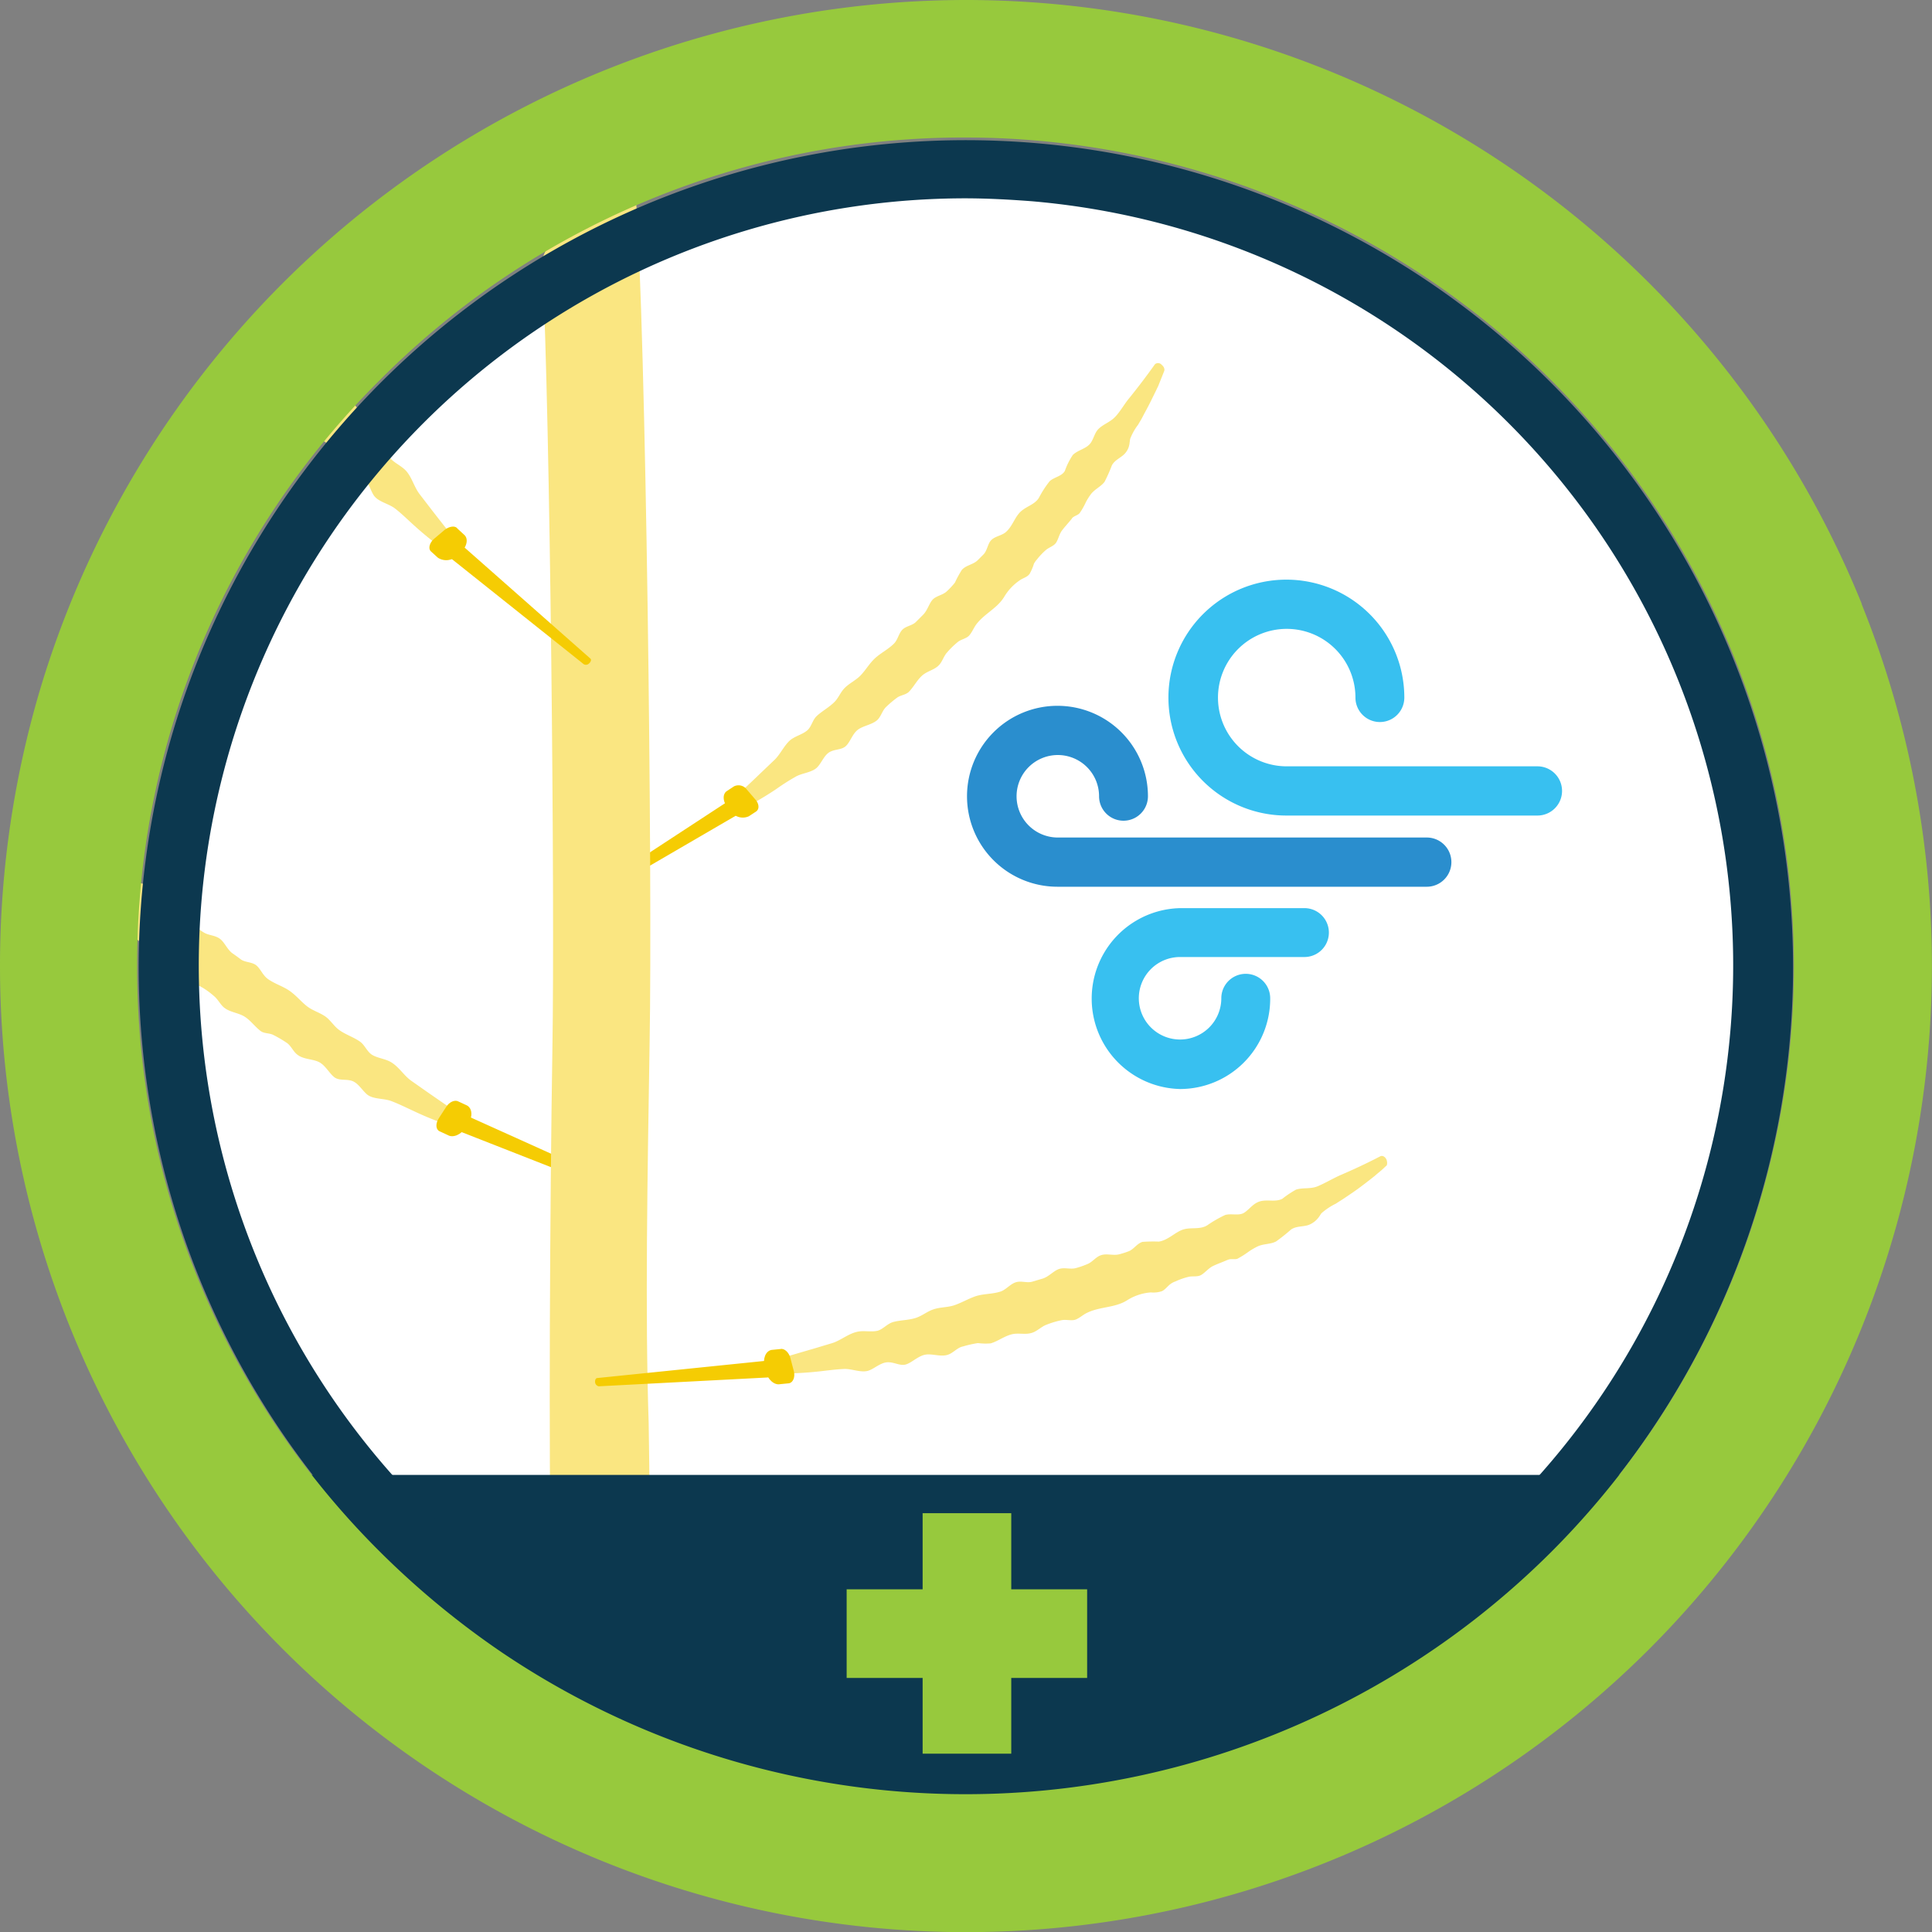 <svg xmlns="http://www.w3.org/2000/svg" xmlns:xlink="http://www.w3.org/1999/xlink" width="40" height="40" viewBox="0 0 40 40">
  <rect x="0" y="0" width="40" height="40" fill="#808080" stroke="none"/>
  <defs>
    <clipPath id="clip-path">
      <path id="Path_17835" data-name="Path 17835" d="M42.985,25.2C36.077,25.2,24.5,29.8,24.5,43.742c0,3.359,1.3,17.8,19.9,17.8,9.527,0,17.125-8.35,17.125-18.289C61.527,31.393,49.893,25.2,42.985,25.2Z" transform="translate(-24.5 -25.2)"/>
    </clipPath>
  </defs>
  <g id="BAYER_icons2020_CANOLA_StraightCut-plus" transform="translate(-0.7 -0.7)">
    <g id="Group_40459" data-name="Group 40459" transform="translate(4.179 4.179)">
      <circle id="Ellipse_375" data-name="Ellipse 375" cx="16.517" cy="16.517" r="16.517" transform="translate(0)" fill="#fff"/>
    </g>
    <g id="Group_40465" data-name="Group 40465" transform="translate(2.206 2.25)">
      <g id="Group_40464" data-name="Group 40464" clip-path="url(#clip-path)">
        <g id="Group_40460" data-name="Group 40460" transform="translate(-2.723 13.527)">
          <path id="Path_17822" data-name="Path 17822" d="M-18.5,239.076c.044-.051.108-.063.139-.032h0c.215.228.443.443.677.652.127.114.228.247.361.354s.285.12.4.209c.095.07.127.183.209.272.114.12.3.108.43.2.108.082.139.209.221.316s.253.095.367.177a2,2,0,0,1,.285.323c.12.139.316.139.455.247s.221.3.392.392c.1.057.228.044.323.114s.127.215.221.291c.044.032.089.07.133.1.114.082.266.07.373.152.089.063.12.177.2.253a1.21,1.21,0,0,0,.209.158c.1.063.228.057.329.127s.152.215.259.3c.063.044.127.089.183.133.089.063.228.051.316.12s.133.2.234.278c.146.108.329.158.468.259s.228.215.348.31.272.133.392.221c.095.07.164.183.259.259.139.108.316.158.455.259.095.07.139.2.24.266.12.076.285.082.411.164.152.095.253.266.4.373l.342.24c.228.158.455.316.683.468h0c.038.025.044.089.013.152a.154.154,0,0,1-.164.095,6.738,6.738,0,0,1-.8-.316c-.152-.07-.316-.152-.481-.215s-.386-.032-.512-.145c-.1-.089-.177-.228-.3-.272s-.266,0-.367-.076-.183-.24-.31-.31-.323-.057-.449-.152c-.1-.07-.139-.2-.24-.259a2.339,2.339,0,0,0-.272-.158c-.076-.038-.183-.025-.253-.076-.12-.089-.209-.221-.335-.3s-.291-.089-.411-.177c-.089-.063-.139-.183-.228-.253a1.563,1.563,0,0,0-.266-.19c-.082-.044-.2-.044-.278-.1s-.114-.146-.177-.209c-.215-.209-.512-.278-.7-.506a1.144,1.144,0,0,0-.418-.316.625.625,0,0,1-.209-.095,1.351,1.351,0,0,1-.127-.2.505.505,0,0,0-.082-.082,2,2,0,0,0-.228-.177c-.076-.044-.171-.051-.234-.114s-.1-.177-.171-.247-.164-.146-.247-.215c-.006-.006-.013-.013-.019-.013-.044-.038-.127-.044-.177-.082a1.51,1.51,0,0,1-.177-.221c-.038-.051-.082-.1-.127-.152-.1-.095-.247-.127-.342-.228a3.029,3.029,0,0,1-.215-.335c-.082-.114-.215-.127-.316-.209a.44.44,0,0,1-.146-.221.466.466,0,0,0-.025-.089,1.339,1.339,0,0,0-.221-.278c-.044-.057-.089-.108-.133-.164l-.127-.171c-.089-.114-.171-.234-.247-.354-.019-.032-.038-.057-.057-.089l-.057-.095-.114-.19A.148.148,0,0,1-18.5,239.076Z" transform="translate(18.538 -239.027)" fill="#fae681"/>
          <path id="Path_17823" data-name="Path 17823" d="M143.734,361.077l-.152.234c-.07.108-.063.228.013.266l.177.082c.108.063.278-.013.373-.164l.044-.063c.1-.152.089-.323-.019-.386l-.177-.082C143.918,360.919,143.8,360.969,143.734,361.077Z" transform="translate(-133.281 -353.234)" fill="#f5cc03"/>
          <path id="Path_17824" data-name="Path 17824" d="M150.934,366.6l3.258,1.278c.032.013.076-.013.1-.057s.019-.082-.013-.1l-3.169-1.43a.185.185,0,0,0-.2.1c-.051.089-.044.183.025.209Z" transform="translate(-140.158 -358.237)" fill="#f5cc03"/>
        </g>
        <g id="Group_40461" data-name="Group 40461" transform="translate(10.752 5.968)">
          <path id="Path_17825" data-name="Path 17825" d="M249.229,119.582a.1.1,0,0,0-.139-.013h0c-.171.24-.348.474-.538.709-.1.12-.177.266-.285.38s-.247.152-.348.253c-.076.076-.095.19-.158.285-.089.127-.266.146-.373.253a1.454,1.454,0,0,0-.164.329c-.063.114-.221.127-.316.215a2.109,2.109,0,0,0-.221.342c-.089.146-.272.177-.392.3s-.164.31-.31.424c-.089.063-.209.076-.285.152s-.082.221-.164.3l-.114.114c-.095.095-.234.1-.329.2a2.166,2.166,0,0,0-.145.266,1.584,1.584,0,0,1-.171.183c-.082.076-.209.089-.285.164s-.108.221-.2.316l-.152.152c-.076.076-.2.082-.278.158s-.095.209-.177.291c-.12.12-.285.2-.4.31s-.183.234-.285.342-.234.164-.335.266c-.082.082-.127.2-.2.278-.114.12-.272.2-.386.31-.082.082-.1.209-.183.285-.1.089-.253.12-.361.209-.127.114-.2.285-.316.4l-.285.272c-.19.183-.38.361-.569.538h0a.114.114,0,0,0,.006.146.158.158,0,0,0,.171.07,7.03,7.03,0,0,0,.7-.411,4.676,4.676,0,0,1,.418-.266c.139-.076.354-.082.455-.209.082-.095.133-.24.247-.3s.247-.038.335-.127.133-.253.247-.335.291-.1.4-.2c.082-.082.1-.2.19-.278a2.129,2.129,0,0,1,.228-.19c.07-.044.164-.051.228-.108.1-.1.164-.234.272-.335s.259-.12.354-.221c.07-.07.1-.19.171-.266a1.779,1.779,0,0,1,.221-.215c.07-.057.183-.07.24-.139s.089-.152.139-.221c.171-.228.437-.335.582-.576a1.077,1.077,0,0,1,.342-.354c.063-.038.139-.057.183-.12a1.036,1.036,0,0,0,.089-.209.45.45,0,0,1,.063-.089,1.39,1.39,0,0,1,.19-.2c.063-.051.152-.076.2-.139s.07-.183.127-.259.133-.158.2-.24c.006-.006.006-.013.013-.019.038-.044.114-.057.152-.1a1.4,1.4,0,0,0,.133-.234,1.345,1.345,0,0,1,.1-.158c.082-.108.209-.158.285-.259a3.3,3.3,0,0,0,.152-.342c.063-.114.183-.152.266-.24a.377.377,0,0,0,.1-.228c.006-.025.006-.057.013-.082a1.193,1.193,0,0,1,.164-.291c.032-.057.07-.114.1-.177l.095-.177c.063-.12.12-.24.183-.367.013-.032.032-.063.044-.095l.038-.095.076-.19C249.3,119.67,249.273,119.62,249.229,119.582Z" transform="translate(-237.435 -119.547)" fill="#fae681"/>
          <path id="Path_17826" data-name="Path 17826" d="M238.018,257.712l.171.2c.082.089.095.2.025.253l-.152.1a.3.3,0,0,1-.373-.1l-.051-.057c-.114-.127-.133-.291-.038-.361l.152-.1A.213.213,0,0,1,238.018,257.712Z" transform="translate(-234.814 -248.884)" fill="#f5cc03"/>
          <path id="Path_17827" data-name="Path 17827" d="M197.444,263.425l-2.859,1.664c-.025.019-.076,0-.1-.038s-.032-.076,0-.095l2.752-1.8a.164.164,0,0,1,.2.063c.057.076.063.164.006.2Z" transform="translate(-194.461 -254.059)" fill="#f5cc03"/>
        </g>
        <path id="Path_17828" data-name="Path 17828" d="M178.375,93.337c-.057-2.075-.025-7.743.025-10.773.051-3.011-.044-13.038-.209-16.245-.038-.715,1.923-1.569,1.936-1.366.209,2.7.348,14.069.285,17.53-.044,2.727-.095,5.548-.019,7.838.013.481.038,3.985.063,4.378C180.469,94.944,178.388,93.894,178.375,93.337Z" transform="translate(-168.469 -62.409)" fill="#fae681"/>
        <g id="Group_40462" data-name="Group 40462" transform="translate(10.816 22.383)">
          <path id="Path_17829" data-name="Path 17829" d="M265.92,379.095c-.025-.063-.082-.095-.127-.076h0c-.278.145-.563.278-.848.4-.152.07-.3.158-.449.221s-.3.025-.449.07a2.023,2.023,0,0,0-.285.19c-.146.076-.316.006-.474.057-.133.044-.2.152-.31.228s-.272.013-.4.051a2.47,2.47,0,0,0-.373.215c-.158.095-.342.032-.506.089s-.3.215-.493.247a3.083,3.083,0,0,0-.342.006c-.12.038-.183.164-.3.2a1.536,1.536,0,0,1-.158.051c-.133.044-.272-.019-.4.025-.1.032-.171.133-.266.177a1.707,1.707,0,0,1-.253.089c-.114.032-.234-.019-.348.019s-.209.158-.342.2c-.07.019-.146.044-.215.063-.108.032-.228-.025-.342.013s-.2.152-.31.19c-.171.057-.361.044-.525.1-.146.051-.285.133-.43.183s-.3.038-.443.089c-.114.038-.215.12-.329.164-.164.063-.348.051-.512.1-.114.038-.2.146-.31.177-.139.032-.3-.013-.437.025-.177.044-.323.171-.493.228l-.4.12c-.266.076-.531.158-.8.228h0c-.044.013-.07.07-.063.139s.07.146.127.146a7.569,7.569,0,0,0,.854-.044c.171-.019.348-.044.519-.051s.373.095.531.025c.12-.051.24-.164.38-.164s.253.082.373.044.247-.171.392-.2.323.051.474,0c.114-.038.19-.146.31-.171a2.451,2.451,0,0,1,.31-.07,1.256,1.256,0,0,0,.266.006c.146-.044.266-.139.418-.183s.3.013.443-.038c.1-.032.19-.127.291-.164a1.818,1.818,0,0,1,.316-.095c.095-.019.209.019.291-.013s.152-.1.234-.139c.272-.133.576-.1.829-.259a1.064,1.064,0,0,1,.493-.164.551.551,0,0,0,.228-.025c.07-.032.12-.108.183-.152a.379.379,0,0,1,.1-.051,1.386,1.386,0,0,1,.272-.095c.082-.019.183.006.259-.038s.152-.139.24-.183.2-.082.3-.127c.006,0,.013-.006.019-.006.057-.025.133,0,.19-.019a1.918,1.918,0,0,0,.24-.152,1.517,1.517,0,0,1,.171-.1c.127-.063.272-.044.392-.108a3.788,3.788,0,0,0,.31-.247c.114-.076.24-.051.367-.095a.476.476,0,0,0,.209-.164c.019-.025.032-.051.051-.076a1.345,1.345,0,0,1,.3-.2c.057-.038.12-.076.177-.114l.177-.12c.12-.082.234-.171.348-.259l.089-.07.082-.07a1.8,1.8,0,0,0,.164-.146C265.933,379.215,265.939,379.152,265.92,379.095Z" transform="translate(-249.534 -379.014)" fill="#fae681"/>
          <path id="Path_17830" data-name="Path 17830" d="M251.228,442.352l.07.266c.032.12-.013.234-.095.253l-.19.019c-.12.025-.259-.1-.3-.272l-.019-.076c-.044-.177.019-.335.139-.361l.19-.019C251.1,442.143,251.2,442.232,251.228,442.352Z" transform="translate(-247.185 -438.165)" fill="#f5cc03"/>
          <path id="Path_17831" data-name="Path 17831" d="M199.056,446.436l-3.5.183a.094.094,0,0,1-.076-.082c-.006-.044.013-.089.044-.089l3.46-.354c.07-.006.139.063.158.164s-.019.171-.089.177Z" transform="translate(-195.481 -441.85)" fill="#f5cc03"/>
        </g>
        <g id="Group_40463" data-name="Group 40463" transform="translate(-0.025 -1.119)">
          <path id="Path_17832" data-name="Path 17832" d="M24.181,7.531c.057-.038.12-.032.146.013h0c.139.278.291.55.455.822.082.146.146.3.24.443s.234.2.323.323a1.913,1.913,0,0,1,.12.316c.07.146.253.19.354.323a1.191,1.191,0,0,1,.12.367c.051.133.215.164.3.278a2.005,2.005,0,0,1,.177.392c.07.171.259.228.361.367s.12.354.259.487c.082.082.2.114.272.2s.057.24.127.342c.032.044.063.089.1.133.082.114.234.146.316.259.063.089.063.209.114.3a2.622,2.622,0,0,0,.152.215c.076.095.2.12.272.215s.082.253.164.361c.044.063.095.12.139.183.07.089.2.114.272.209s.07.234.146.335c.108.146.266.247.373.386s.152.272.24.4.221.209.31.329c.07.095.1.221.171.323.1.146.253.247.354.386.07.095.07.234.152.323.095.108.247.164.342.278.114.139.158.329.272.474l.253.329c.171.221.342.437.512.652h0c.032.038.019.1-.032.152a.156.156,0,0,1-.183.044,6.93,6.93,0,0,1-.671-.538c-.127-.114-.253-.24-.392-.348s-.361-.139-.449-.285c-.07-.114-.1-.272-.215-.354s-.253-.082-.329-.183-.1-.285-.2-.392-.291-.146-.386-.272c-.07-.1-.07-.228-.152-.323-.07-.076-.133-.164-.209-.234s-.164-.082-.221-.152c-.089-.12-.139-.272-.234-.392s-.253-.164-.342-.285c-.063-.089-.076-.215-.139-.3a1.992,1.992,0,0,0-.2-.259c-.063-.07-.183-.1-.234-.177a1.787,1.787,0,0,1-.108-.253c-.146-.266-.4-.418-.525-.7a1.135,1.135,0,0,0-.3-.424c-.057-.051-.133-.082-.171-.152a1.53,1.53,0,0,1-.063-.228.321.321,0,0,0-.057-.1,1.232,1.232,0,0,0-.171-.234c-.057-.063-.152-.1-.19-.177s-.044-.2-.089-.291-.114-.183-.171-.278c-.006-.006-.006-.013-.013-.019-.032-.051-.108-.076-.146-.127a1.216,1.216,0,0,1-.1-.266c-.025-.063-.051-.12-.076-.183-.07-.12-.2-.2-.259-.316a2.471,2.471,0,0,1-.108-.386c-.051-.133-.164-.183-.24-.291a.434.434,0,0,1-.076-.259.413.413,0,0,0,0-.089A1.366,1.366,0,0,0,24.51,8.9c-.025-.063-.051-.133-.082-.2l-.07-.209c-.051-.133-.089-.272-.133-.411-.013-.038-.019-.07-.032-.1l-.025-.108a2.141,2.141,0,0,1-.051-.215A.118.118,0,0,1,24.181,7.531Z" transform="translate(-24.112 -7.506)" fill="#fae681"/>
          <path id="Path_17833" data-name="Path 17833" d="M141.558,173.1l-.209.177c-.095.082-.127.2-.07.259l.146.133a.315.315,0,0,0,.4-.044l.057-.051c.139-.114.183-.285.095-.373l-.145-.133C141.786,173,141.66,173.017,141.558,173.1Z" transform="translate(-133.841 -162.554)" fill="#f5cc03"/>
          <path id="Path_17834" data-name="Path 17834" d="M148.077,179.683l2.739,2.183a.094.094,0,0,0,.114-.025c.032-.032.044-.076.019-.095l-2.606-2.3a.191.191,0,0,0-.228.038c-.07.063-.089.152-.038.2Z" transform="translate(-140.208 -168.543)" fill="#f5cc03"/>
        </g>
      </g>
    </g>
    <path id="Path_17836" data-name="Path 17836" d="M106.643,491.124c-11.064,0-14.443-7.724-14.443-7.724h28.012C120.218,483.394,117.707,491.124,106.643,491.124Z" transform="translate(-85.712 -452.164)" fill="#0c384f"/>
    <path id="Path_17837" data-name="Path 17837" d="M62.863,79.988c-.5,0-1-.019-1.5-.063a17.126,17.126,0,1,1,1.5.063ZM62.806,46.94A15.884,15.884,0,1,0,78.659,64.185h0A15.879,15.879,0,0,0,64.191,47C63.729,46.965,63.268,46.94,62.806,46.94Z" transform="translate(-42.134 -42.134)" fill="#0c384f"/>
    <g id="Group_40466" data-name="Group 40466" transform="translate(20.722 12.701)">
      <path id="Path_17838" data-name="Path 17838" d="M390.736,195.284h-5.194a2.442,2.442,0,1,1,2.442-2.442.506.506,0,1,1-1.012,0,1.423,1.423,0,1,0-1.423,1.423h5.194a.509.509,0,0,1-.006,1.019Z" transform="translate(-378.931 -190.4)" fill="#38c0f0"/>
      <path id="Path_17839" data-name="Path 17839" d="M326.714,235.445h-7.642a1.873,1.873,0,1,1,1.873-1.873.506.506,0,1,1-1.012,0,.854.854,0,1,0-.854.854h7.642a.509.509,0,1,1-.006,1.019Z" transform="translate(-317.2 -229.087)" fill="#2a8ece"/>
      <path id="Path_17840" data-name="Path 17840" d="M359.173,301.645a1.873,1.873,0,0,1,0-3.745h2.575a.506.506,0,1,1,0,1.012h-2.575a.854.854,0,1,0,.854.854.506.506,0,1,1,1.012,0A1.868,1.868,0,0,1,359.173,301.645Z" transform="translate(-354.763 -291.099)" fill="#38c0f0"/>
    </g>
    <path id="Path_17841" data-name="Path 17841" d="M39.245,13.2A20.018,20.018,0,0,0,20.7.7h0A20.024,20.024,0,0,0,1.567,14.852,20.1,20.1,0,0,0,.7,20.7,20,20,0,0,0,33.286,36.246a20.245,20.245,0,0,0,1.556-1.4,20.017,20.017,0,0,0,4.4-21.642ZM32.824,32.824A17.166,17.166,0,0,1,11.1,34.918a17.625,17.625,0,0,1-2.537-2.094A17.04,17.04,0,0,1,3.54,20.7,17.03,17.03,0,0,1,8.563,8.57,17.04,17.04,0,0,1,20.691,3.547h0A17.155,17.155,0,0,1,32.824,32.824Z" fill="#97c93d"/>
    <g id="Group_40467" data-name="Group 40467" transform="translate(18.229 32.029)">
      <rect id="Rectangle_12462" data-name="Rectangle 12462" width="1.835" height="4.979" transform="translate(4.979 1.576) rotate(90)" fill="#97c93d"/>
      <rect id="Rectangle_12463" data-name="Rectangle 12463" width="1.835" height="4.979" transform="translate(3.408 4.979) rotate(180)" fill="#97c93d"/>
    </g>
  </g>
</svg>

